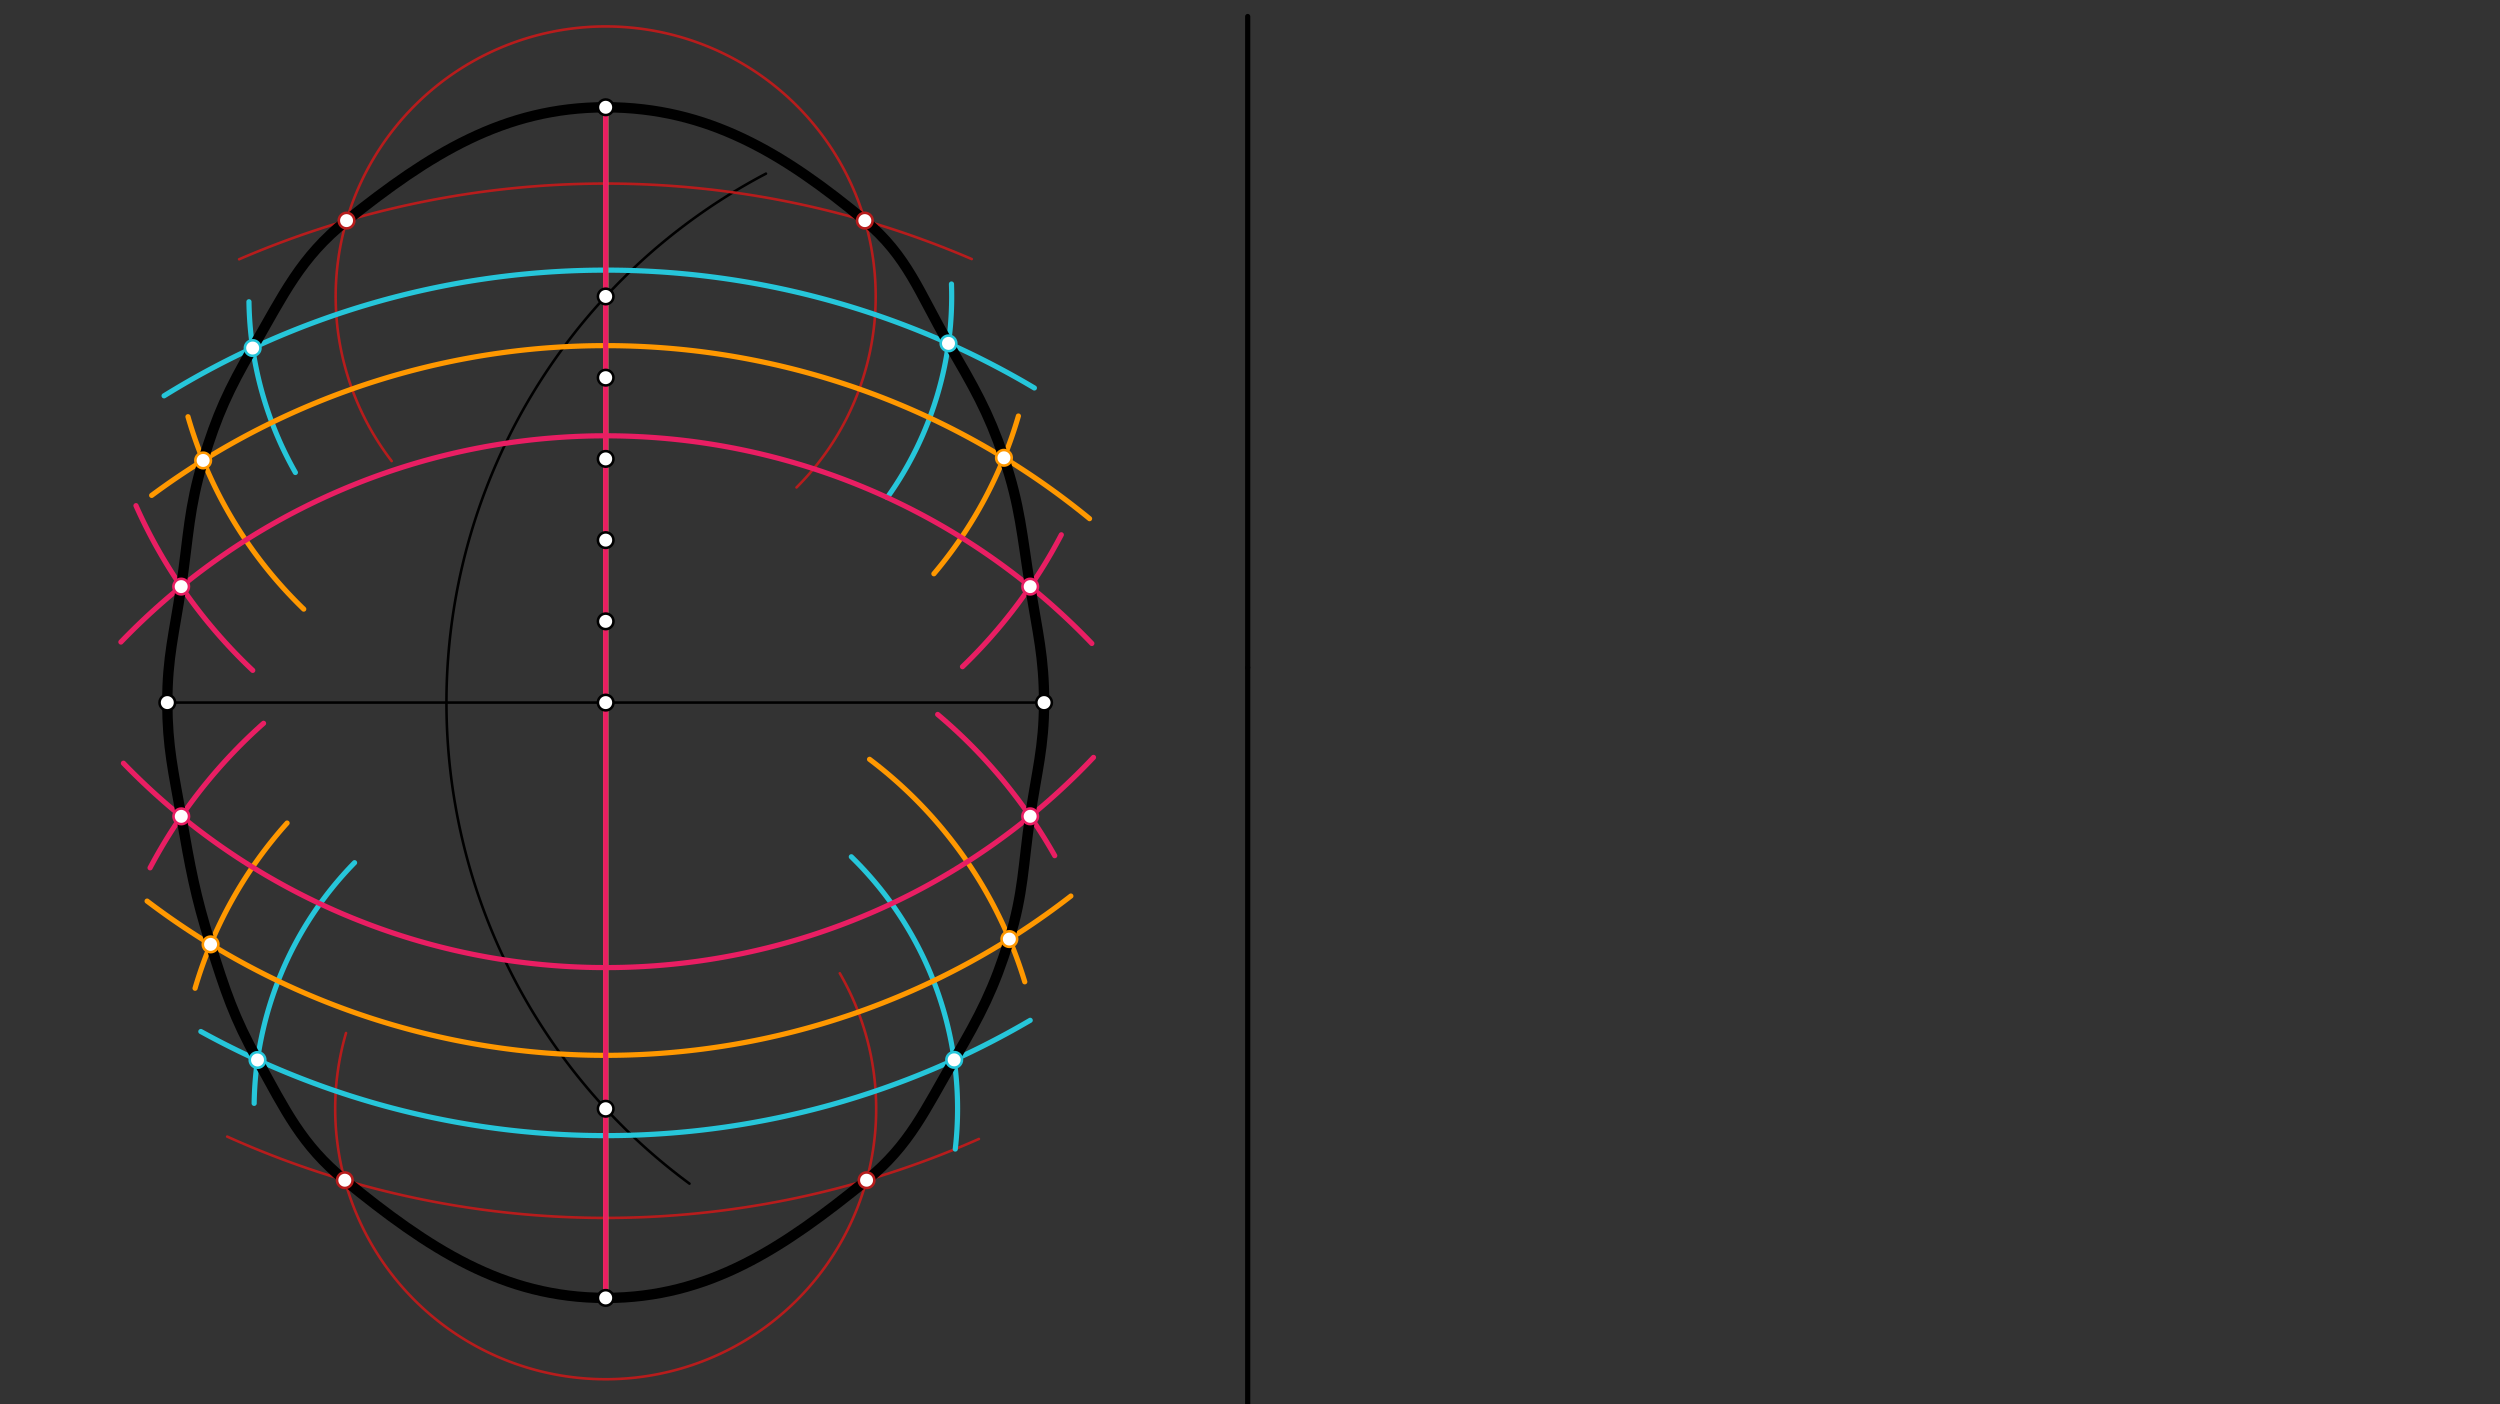 <svg xmlns="http://www.w3.org/2000/svg" class="svg--816" height="100%" preserveAspectRatio="xMidYMid meet" viewBox="0 0 963.78 541.417" width="100%"><rect x="0" y="0" width="963.78" height="541.417" fill="#333333" stroke="none"/><defs><marker id="marker-arrow" markerHeight="16" markerUnits="userSpaceOnUse" markerWidth="24" orient="auto-start-reverse" refX="24" refY="4" viewBox="0 0 24 8"><path d="M 0 0 L 24 4 L 0 8 z" stroke="inherit"></path></marker></defs><g class="aux-layer--949"></g><g class="main-layer--75a"><g class="element--733"><line stroke="#000000" stroke-dasharray="none" stroke-linecap="round" stroke-width="2" x1="481" x2="481" y1="257.359" y2="6.359"></line></g><g class="element--733"><line stroke="#000000" stroke-dasharray="none" stroke-linecap="round" stroke-width="2" x1="481" x2="481" y1="257.359" y2="548.359"></line></g><g class="element--733"><line stroke="#000000" stroke-dasharray="none" stroke-linecap="round" stroke-width="1" x1="233.5" x2="233.5" y1="41.359" y2="500.359"></line></g><g class="element--733"><line stroke="#000000" stroke-dasharray="none" stroke-linecap="round" stroke-width="1" x1="233.5" x2="402.5" y1="270.859" y2="270.859"></line></g><g class="element--733"><line stroke="#000000" stroke-dasharray="none" stroke-linecap="round" stroke-width="1" x1="233.5" x2="64.5" y1="270.859" y2="270.859"></line></g><g class="element--733"><path d="M 295.282 66.944 A 230.385 230.385 0 0 0 265.798 456.304" fill="none" stroke="#000000" stroke-dasharray="none" stroke-linecap="round" stroke-width="1"></path></g><g class="element--733"><line stroke="#B71C1C" stroke-dasharray="none" stroke-linecap="round" stroke-width="1" x1="233.5" x2="233.5" y1="41.359" y2="145.598"></line></g><g class="element--733"><path d="M 150.994 177.749 A 104.092 104.092 0 1 1 307.069 187.923" fill="none" stroke="#B71C1C" stroke-dasharray="none" stroke-linecap="round" stroke-width="1"></path></g><g class="element--733"><path d="M 323.757 375.211 A 104.277 104.277 0 1 1 133.392 398.246" fill="none" stroke="#B71C1C" stroke-dasharray="none" stroke-linecap="round" stroke-width="1"></path></g><g class="element--733"><line stroke="#B71C1C" stroke-dasharray="none" stroke-linecap="round" stroke-width="1" x1="233.5" x2="233.5" y1="500.359" y2="145.598"></line></g><g class="element--733"><path d="M 87.584 438.172 A 355.24 355.24 0 0 0 377.375 439.084" fill="none" stroke="#B71C1C" stroke-dasharray="none" stroke-linecap="round" stroke-width="1"></path></g><g class="element--733"><path d="M 92.189 99.957 A 356.666 356.666 0 0 1 374.604 99.868" fill="none" stroke="#B71C1C" stroke-dasharray="none" stroke-linecap="round" stroke-width="1"></path></g><g class="element--733"><line stroke="#26C6DA" stroke-dasharray="none" stroke-linecap="round" stroke-width="2" x1="233.5" x2="233.5" y1="41.359" y2="176.914"></line></g><g class="element--733"><path d="M 95.978 116.337 A 137.537 137.537 0 0 0 113.868 182.14" fill="none" stroke="#26C6DA" stroke-dasharray="none" stroke-linecap="round" stroke-width="2"></path></g><g class="element--733"><path d="M 342.075 191.77 A 133.389 133.389 0 0 0 366.803 109.492" fill="none" stroke="#26C6DA" stroke-dasharray="none" stroke-linecap="round" stroke-width="2"></path></g><g class="element--733"><path d="M 97.979 425.351 A 135.537 135.537 0 0 1 136.683 332.584" fill="none" stroke="#26C6DA" stroke-dasharray="none" stroke-linecap="round" stroke-width="2"></path></g><g class="element--733"><path d="M 368.265 442.968 A 135.657 135.657 0 0 0 328.203 330.306" fill="none" stroke="#26C6DA" stroke-dasharray="none" stroke-linecap="round" stroke-width="2"></path></g><g class="element--733"><line stroke="#26C6DA" stroke-dasharray="none" stroke-linecap="round" stroke-width="2" x1="233.5" x2="233.5" y1="500.359" y2="176.914"></line></g><g class="element--733"><path d="M 63.261 152.588 A 323.299 323.299 0 0 1 398.757 149.564" fill="none" stroke="#26C6DA" stroke-dasharray="none" stroke-linecap="round" stroke-width="2"></path></g><g class="element--733"><path d="M 77.435 397.663 A 323.512 323.512 0 0 0 397.15 393.351" fill="none" stroke="#26C6DA" stroke-dasharray="none" stroke-linecap="round" stroke-width="2"></path></g><g class="element--733"><line stroke="#FF9800" stroke-dasharray="none" stroke-linecap="round" stroke-width="2" x1="233.5" x2="233.5" y1="41.359" y2="208.229"></line></g><g class="element--733"><path d="M 72.473 160.655 A 167.571 167.571 0 0 0 117.087 234.815" fill="none" stroke="#FF9800" stroke-dasharray="none" stroke-linecap="round" stroke-width="2"></path></g><g class="element--733"><path d="M 392.605 160.39 A 165.651 165.651 0 0 1 360.035 221.191" fill="none" stroke="#FF9800" stroke-dasharray="none" stroke-linecap="round" stroke-width="2"></path></g><g class="element--733"><path d="M 75.203 380.979 A 164.974 164.974 0 0 1 110.669 317.304" fill="none" stroke="#FF9800" stroke-dasharray="none" stroke-linecap="round" stroke-width="2"></path></g><g class="element--733"><path d="M 395.057 378.493 A 168.808 168.808 0 0 0 335.232 292.725" fill="none" stroke="#FF9800" stroke-dasharray="none" stroke-linecap="round" stroke-width="2"></path></g><g class="element--733"><line stroke="#FF9800" stroke-dasharray="none" stroke-linecap="round" stroke-width="2" x1="233.5" x2="233.5" y1="500.359" y2="208.229"></line></g><g class="element--733"><path d="M 56.716 347.393 A 292.562 292.562 0 0 0 412.826 345.443" fill="none" stroke="#FF9800" stroke-dasharray="none" stroke-linecap="round" stroke-width="2"></path></g><g class="element--733"><path d="M 58.476 190.975 A 294.189 294.189 0 0 1 420.032 199.943" fill="none" stroke="#FF9800" stroke-dasharray="none" stroke-linecap="round" stroke-width="2"></path></g><g class="element--733"><line stroke="#E91E63" stroke-dasharray="none" stroke-linecap="round" stroke-width="2" x1="233.5" x2="233.5" y1="41.359" y2="239.544"></line></g><g class="element--733"><path d="M 57.863 334.551 A 198.686 198.686 0 0 1 101.598 278.849" fill="none" stroke="#E91E63" stroke-dasharray="none" stroke-linecap="round" stroke-width="2"></path></g><g class="element--733"><path d="M 406.606 329.863 A 198.711 198.711 0 0 0 361.49 275.433" fill="none" stroke="#E91E63" stroke-dasharray="none" stroke-linecap="round" stroke-width="2"></path></g><g class="element--733"><path d="M 52.428 194.946 A 198.226 198.226 0 0 0 97.431 258.432" fill="none" stroke="#E91E63" stroke-dasharray="none" stroke-linecap="round" stroke-width="2"></path></g><g class="element--733"><path d="M 409.145 206.174 A 198.23 198.23 0 0 1 371.06 257.015" fill="none" stroke="#E91E63" stroke-dasharray="none" stroke-linecap="round" stroke-width="2"></path></g><g class="element--733"><line stroke="#E91E63" stroke-dasharray="none" stroke-linecap="round" stroke-width="2" x1="233.5" x2="233.5" y1="500.359" y2="239.544"></line></g><g class="element--733"><path d="M 46.615 247.507 A 259.423 259.423 0 0 1 420.91 248.053" fill="none" stroke="#E91E63" stroke-dasharray="none" stroke-linecap="round" stroke-width="2"></path></g><g class="element--733"><path d="M 47.595 294.236 A 258.735 258.735 0 0 0 421.546 291.997" fill="none" stroke="#E91E63" stroke-dasharray="none" stroke-linecap="round" stroke-width="2"></path></g><g class="element--733"><path d="M 233.5 41.359 C 194.178 41.359, 165.543 59.525, 133.598 85.046 C 115.721 99.329, 109.321 113.608, 97.409 134.175 C 88.165 150.135, 83.638 159.902, 78.314 177.507 C 72.763 195.86, 72.699 206.729, 69.85 226.142 C 67.252 243.852, 64.473 253.363, 64.5 270.859 C 64.526 288.025, 66.868 297.521, 69.884 314.716 C 73.339 334.418, 75.211 345.123, 81.182 364.067 C 86.855 382.066, 90.205 392.301, 99.273 408.636 C 110.073 428.089, 116.261 441.42, 132.929 454.99 C 165.034 481.126, 193.833 500.359, 233.5 500.359 C 273.167 500.359, 301.948 481.113, 334.071 454.99 C 350.781 441.401, 356.535 427.93, 367.841 408.584 C 377.925 391.327, 383.29 380.987, 389.119 362.023 C 394.585 344.243, 394.381 333.594, 397.136 314.7 C 399.671 297.314, 402.477 288.019, 402.5 270.859 C 402.524 253.364, 399.996 243.753, 397.153 226.144 C 393.954 206.327, 393.331 195.115, 387.029 176.485 C 380.934 158.469, 375.304 149.05, 365.656 132.381 C 354.38 112.899, 349.857 98.695, 333.402 85.046 C 302.078 59.064, 272.822 41.359, 233.5 41.359" fill="none" stroke="#000000" stroke-linecap="round" stroke-width="4"></path></g><g class="element--733"><circle cx="233.5" cy="41.359" r="3" stroke="#000000" stroke-width="1" fill="#ffffff"></circle>}</g><g class="element--733"><circle cx="233.5" cy="500.359" r="3" stroke="#000000" stroke-width="1" fill="#ffffff"></circle>}</g><g class="element--733"><circle cx="402.5" cy="270.859" r="3" stroke="#000000" stroke-width="1" fill="#ffffff"></circle>}</g><g class="element--733"><circle cx="233.5" cy="270.859" r="3" stroke="#000000" stroke-width="1" fill="#ffffff"></circle>}</g><g class="element--733"><circle cx="64.5" cy="270.859" r="3" stroke="#000000" stroke-width="1" fill="#ffffff"></circle>}</g><g class="element--733"><circle cx="233.5" cy="114.283" r="3" stroke="#000000" stroke-width="1" fill="#ffffff"></circle>}</g><g class="element--733"><circle cx="233.5" cy="427.435" r="3" stroke="#000000" stroke-width="1" fill="#ffffff"></circle>}</g><g class="element--733"><circle cx="233.5" cy="239.544" r="3" stroke="#000000" stroke-width="1" fill="#ffffff"></circle>}</g><g class="element--733"><circle cx="233.5" cy="208.229" r="3" stroke="#000000" stroke-width="1" fill="#ffffff"></circle>}</g><g class="element--733"><circle cx="233.5" cy="176.914" r="3" stroke="#000000" stroke-width="1" fill="#ffffff"></circle>}</g><g class="element--733"><circle cx="233.5" cy="145.598" r="3" stroke="#000000" stroke-width="1" fill="#ffffff"></circle>}</g><g class="element--733"><circle cx="133.598" cy="85.046" r="3" stroke="#B71C1C" stroke-width="1" fill="#ffffff"></circle>}</g><g class="element--733"><circle cx="333.402" cy="85.046" r="3" stroke="#B71C1C" stroke-width="1" fill="#ffffff"></circle>}</g><g class="element--733"><circle cx="334.071" cy="454.99" r="3" stroke="#B71C1C" stroke-width="1" fill="#ffffff"></circle>}</g><g class="element--733"><circle cx="132.929" cy="454.99" r="3" stroke="#B71C1C" stroke-width="1" fill="#ffffff"></circle>}</g><g class="element--733"><circle cx="97.409" cy="134.175" r="3" stroke="#26C6DA" stroke-width="1" fill="#ffffff"></circle>}</g><g class="element--733"><circle cx="365.656" cy="132.381" r="3" stroke="#26C6DA" stroke-width="1" fill="#ffffff"></circle>}</g><g class="element--733"><circle cx="367.841" cy="408.584" r="3" stroke="#26C6DA" stroke-width="1" fill="#ffffff"></circle>}</g><g class="element--733"><circle cx="99.273" cy="408.636" r="3" stroke="#26C6DA" stroke-width="1" fill="#ffffff"></circle>}</g><g class="element--733"><circle cx="78.314" cy="177.507" r="3" stroke="#FF9800" stroke-width="1" fill="#ffffff"></circle>}</g><g class="element--733"><circle cx="387.029" cy="176.485" r="3" stroke="#FF9800" stroke-width="1" fill="#ffffff"></circle>}</g><g class="element--733"><circle cx="389.119" cy="362.023" r="3" stroke="#FF9800" stroke-width="1" fill="#ffffff"></circle>}</g><g class="element--733"><circle cx="81.182" cy="364.067" r="3" stroke="#FF9800" stroke-width="1" fill="#ffffff"></circle>}</g><g class="element--733"><circle cx="69.85" cy="226.142" r="3" stroke="#E91E63" stroke-width="1" fill="#ffffff"></circle>}</g><g class="element--733"><circle cx="69.884" cy="314.716" r="3" stroke="#E91E63" stroke-width="1" fill="#ffffff"></circle>}</g><g class="element--733"><circle cx="397.136" cy="314.7" r="3" stroke="#E91E63" stroke-width="1" fill="#ffffff"></circle>}</g><g class="element--733"><circle cx="397.153" cy="226.144" r="3" stroke="#E91E63" stroke-width="1" fill="#ffffff"></circle>}</g></g><g class="snaps-layer--ac6"></g><g class="temp-layer--52d"></g></svg>